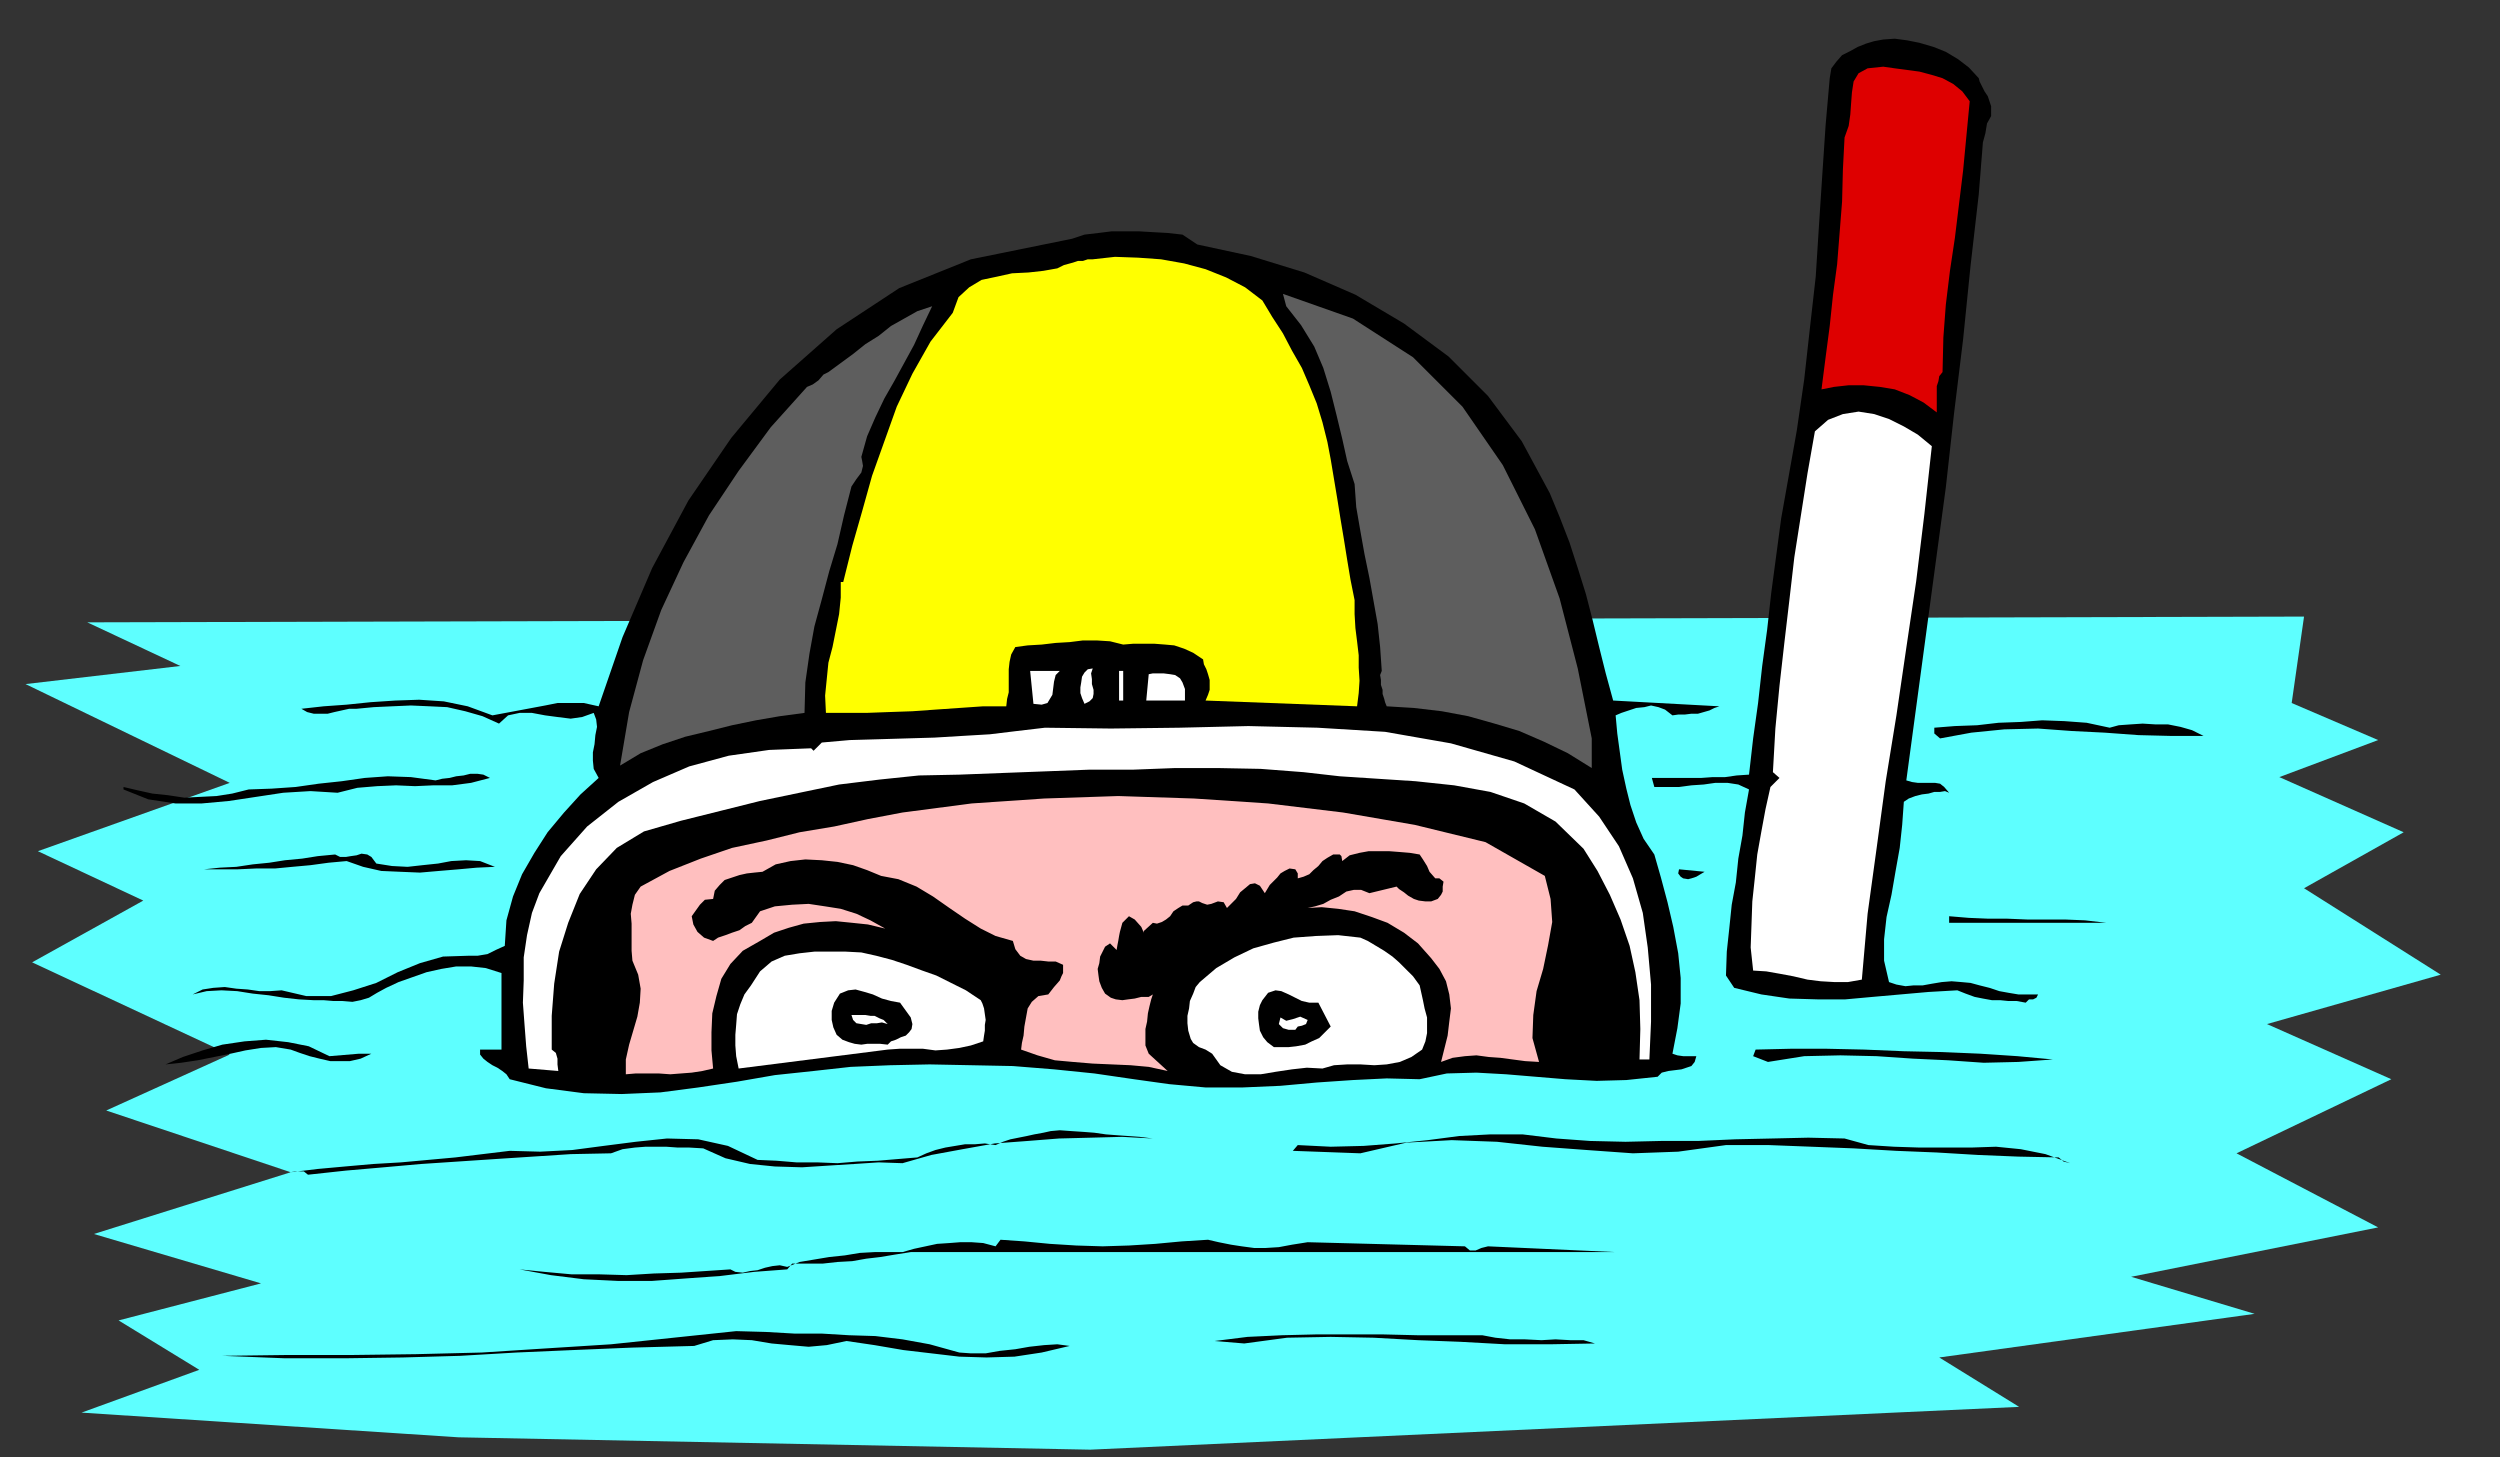 <?xml version="1.0" encoding="UTF-8" standalone="no"?>
<svg
   xmlns:dc="http://purl.org/dc/elements/1.1/"
   xmlns:cc="http://creativecommons.org/ns#"
   xmlns:rdf="http://www.w3.org/1999/02/22-rdf-syntax-ns#"
   xmlns:svg="http://www.w3.org/2000/svg"
   xmlns="http://www.w3.org/2000/svg"
   xmlns:sodipodi="http://sodipodi.sourceforge.net/DTD/sodipodi-0.dtd"
   xmlns:inkscape="http://www.inkscape.org/namespaces/inkscape"
   version="1.0"
   width="129.808mm"
   height="75.655mm"
   id="svg71"
   sodipodi:docname="GC001270.WMF">
  <rect width="100%" height="100%" fill="#333333" stroke="none"/>
  <sodipodi:namedview
     pagecolor="#ffffff"
     bordercolor="#666666"
     borderopacity="1"
     objecttolerance="10"
     gridtolerance="10"
     guidetolerance="10"
     inkscape:pageopacity="0"
     inkscape:pageshadow="2"
     inkscape:window-width="640"
     inkscape:window-height="480"
     id="namedview73" />
  <defs
     id="defs3">
    <pattern
       id="WMFhbasepattern"
       patternUnits="userSpaceOnUse"
       width="6"
       height="6"
       x="0"
       y="0" />
  </defs>
  <path
     style="fill:#5effff;fill-rule:evenodd;fill-opacity:1;stroke:none;"
     d="  M 17.13,122.132   L 452.156,121.001   L 449.732,137.964   L 466.7,145.234   L 447.308,152.503   L 471.71,163.327   L 452.156,174.313   L 478.982,191.275   L 444.884,200.968   L 469.286,211.792   L 438.905,226.332   L 466.7,240.871   L 418.22,250.564   L 442.46,257.834   L 380.568,266.396   L 396.243,276.089   L 213.958,284.49   L 90.011,282.067   L 15.998,277.22   L 39.107,268.819   L 23.27,259.126   L 51.227,251.857   L 18.422,242.164   L 57.045,230.047   L 20.846,217.931   L 45.086,206.946   L 6.302,188.852   L 28.118,176.736   L 7.434,167.043   L 45.086,153.634   L 5.01,134.248   L 35.39,130.694   L 17.13,122.132  z "
     id="path5" />
  <path
     style="fill:#000000;fill-rule:evenodd;fill-opacity:1;stroke:none;"
     d="  M 388.324,15.347   L 388.486,15.993   L 388.971,16.963   L 389.456,17.932   L 390.102,18.901   L 390.425,19.871   L 390.748,20.84   L 390.748,21.809   L 390.748,22.779   L 389.94,24.233   L 389.617,26.171   L 389.132,27.948   L 388.971,30.048   L 388.809,31.987   L 388.648,34.087   L 388.486,36.026   L 388.324,38.126   L 386.708,52.181   L 385.254,66.559   L 383.476,81.098   L 381.86,95.638   L 379.921,110.016   L 377.982,124.394   L 376.043,138.772   L 374.104,153.15   L 375.235,153.473   L 376.366,153.634   L 377.497,153.634   L 378.79,153.634   L 379.76,153.634   L 380.729,153.796   L 381.537,154.442   L 382.507,155.573   L 381.699,155.25   L 380.729,155.411   L 379.598,155.411   L 378.467,155.734   L 377.174,155.896   L 375.881,156.219   L 374.588,156.704   L 373.619,157.35   L 373.296,161.873   L 372.811,166.397   L 372.003,170.92   L 371.195,175.605   L 370.225,179.967   L 369.74,184.329   L 369.74,188.529   L 370.71,192.729   L 372.164,193.214   L 373.942,193.537   L 375.558,193.375   L 377.336,193.375   L 379.113,193.052   L 381.052,192.729   L 382.992,192.568   L 384.931,192.729   L 386.708,192.891   L 388.486,193.375   L 390.425,193.86   L 392.364,194.506   L 394.142,194.829   L 396.081,195.153   L 398.02,195.153   L 399.96,195.153   L 399.636,195.799   L 398.99,196.122   L 398.182,196.122   L 397.536,196.768   L 395.758,196.445   L 394.142,196.445   L 392.526,196.283   L 390.91,196.283   L 389.132,195.96   L 387.516,195.637   L 385.739,194.991   L 384.123,194.345   L 378.467,194.668   L 372.972,195.153   L 367.478,195.637   L 362.145,196.122   L 356.651,196.122   L 351.156,195.96   L 345.662,195.153   L 340.329,193.86   L 338.713,191.437   L 338.875,186.752   L 339.36,182.229   L 339.844,177.544   L 340.652,173.182   L 341.137,168.497   L 341.945,163.973   L 342.43,159.45   L 343.238,154.927   L 341.137,153.957   L 339.036,153.634   L 336.612,153.634   L 334.35,153.957   L 331.926,154.119   L 329.502,154.442   L 327.078,154.442   L 324.654,154.442   L 324.169,152.665   L 326.432,152.665   L 328.856,152.665   L 331.28,152.665   L 333.865,152.665   L 336.128,152.503   L 338.552,152.503   L 340.814,152.18   L 343.238,152.019   L 344.046,144.91   L 345.016,137.964   L 345.824,130.694   L 346.793,123.586   L 347.601,116.316   L 348.571,109.046   L 349.54,101.777   L 350.833,94.507   L 352.611,84.491   L 354.065,74.475   L 355.196,64.297   L 356.328,54.281   L 356.974,44.103   L 357.62,34.249   L 358.267,24.556   L 359.075,15.347   L 359.398,13.409   L 360.368,12.116   L 361.499,10.824   L 363.115,10.016   L 364.569,9.208   L 366.185,8.562   L 367.801,8.078   L 369.579,7.754   L 371.841,7.593   L 374.265,7.916   L 376.689,8.401   L 379.436,9.208   L 381.86,10.178   L 384.284,11.632   L 386.385,13.247   L 388.324,15.347  z "
     id="path7" />
  <path
     style="fill:#de0000;fill-rule:evenodd;fill-opacity:1;stroke:none;"
     d="  M 386.547,19.871   L 385.9,26.656   L 385.254,33.441   L 384.446,40.064   L 383.638,46.688   L 382.668,53.15   L 381.86,59.774   L 381.376,66.236   L 381.214,73.021   L 380.568,73.828   L 380.406,74.798   L 380.083,75.767   L 380.083,76.736   L 380.083,77.706   L 380.083,78.675   L 380.083,79.644   L 380.083,80.937   L 377.497,78.998   L 374.75,77.544   L 371.841,76.413   L 368.932,75.929   L 365.7,75.605   L 362.792,75.605   L 359.883,75.929   L 357.459,76.413   L 358.267,70.113   L 359.075,63.974   L 359.721,57.835   L 360.529,51.858   L 361.014,45.719   L 361.499,39.58   L 361.66,33.279   L 361.984,26.979   L 362.792,24.717   L 363.115,22.455   L 363.276,20.194   L 363.438,18.094   L 363.761,15.993   L 364.731,14.378   L 366.508,13.409   L 369.579,13.086   L 371.841,13.409   L 374.265,13.732   L 376.689,14.055   L 379.113,14.701   L 381.214,15.347   L 383.315,16.478   L 385.092,17.932   L 386.547,19.871  z "
     id="path9" />
  <path
     style="fill:#000000;fill-rule:evenodd;fill-opacity:1;stroke:none;"
     d="  M 234.966,47.98   L 245.47,50.242   L 255.974,53.473   L 265.993,57.835   L 275.528,63.489   L 284.254,69.951   L 292.011,77.706   L 298.636,86.591   L 304.131,96.769   L 306.07,101.453   L 308.009,106.462   L 309.625,111.47   L 311.241,116.639   L 312.534,121.647   L 313.827,126.978   L 315.12,132.148   L 316.574,137.479   L 337.42,138.61   L 336.451,138.933   L 335.481,139.418   L 334.35,139.741   L 333.219,140.064   L 331.926,140.064   L 330.633,140.226   L 329.34,140.226   L 328.209,140.387   L 326.755,139.256   L 325.462,138.772   L 324.008,138.448   L 322.715,138.772   L 321.099,138.933   L 319.644,139.418   L 318.19,139.902   L 317.059,140.387   L 317.382,143.941   L 317.867,147.495   L 318.352,151.049   L 319.16,154.765   L 319.968,157.996   L 321.099,161.389   L 322.553,164.62   L 324.654,167.689   L 325.947,172.212   L 327.24,177.059   L 328.371,181.905   L 329.34,187.075   L 329.825,191.922   L 329.825,196.93   L 329.179,201.776   L 328.209,206.784   L 329.179,207.107   L 330.31,207.269   L 331.441,207.269   L 332.896,207.269   L 332.572,208.4   L 331.926,209.207   L 330.956,209.531   L 329.987,209.854   L 328.694,210.015   L 327.401,210.177   L 326.108,210.5   L 325.3,211.308   L 319.16,211.954   L 313.342,212.115   L 307.201,211.792   L 301.384,211.308   L 295.566,210.823   L 289.748,210.5   L 283.931,210.661   L 278.598,211.792   L 272.134,211.631   L 265.509,211.954   L 258.398,212.438   L 251.288,213.085   L 243.854,213.408   L 236.582,213.408   L 229.472,212.762   L 222.523,211.792   L 214.766,210.661   L 206.848,209.854   L 198.768,209.207   L 190.688,209.046   L 182.446,208.884   L 174.689,209.046   L 166.933,209.369   L 159.661,210.177   L 152.065,210.984   L 144.632,212.277   L 137.037,213.408   L 129.603,214.377   L 122.008,214.7   L 114.574,214.539   L 107.141,213.569   L 100.03,211.792   L 99.384,210.823   L 98.576,210.177   L 97.606,209.531   L 96.637,209.046   L 95.667,208.4   L 94.859,207.753   L 94.213,206.946   L 94.213,205.976   L 98.414,205.976   L 98.414,190.952   L 95.344,189.983   L 92.435,189.66   L 89.526,189.66   L 86.618,190.144   L 83.709,190.791   L 80.962,191.76   L 78.214,192.729   L 75.79,193.86   L 74.013,194.829   L 72.397,195.799   L 70.781,196.283   L 69.165,196.607   L 67.226,196.445   L 65.448,196.445   L 63.509,196.283   L 61.57,196.283   L 58.661,196.122   L 55.752,195.799   L 52.682,195.314   L 49.611,194.991   L 46.541,194.506   L 43.47,194.345   L 40.562,194.506   L 37.814,195.153   L 39.754,194.183   L 41.854,193.86   L 44.117,193.699   L 46.379,194.022   L 48.642,194.183   L 50.904,194.506   L 53.005,194.506   L 55.267,194.345   L 60.115,195.476   L 64.963,195.476   L 69.326,194.345   L 73.851,192.891   L 78.053,190.791   L 82.416,189.014   L 86.941,187.721   L 91.95,187.56   L 92.758,187.56   L 93.728,187.56   L 94.697,187.398   L 95.667,187.237   L 97.283,186.429   L 99.061,185.621   L 99.384,180.613   L 100.677,175.928   L 102.454,171.566   L 104.878,167.366   L 107.464,163.327   L 110.696,159.45   L 113.928,155.896   L 117.483,152.665   L 116.513,150.888   L 116.352,149.272   L 116.352,147.657   L 116.675,146.041   L 116.837,144.264   L 117.16,142.649   L 116.998,141.195   L 116.513,139.902   L 114.251,140.71   L 111.989,141.033   L 109.403,140.71   L 106.979,140.387   L 104.393,139.902   L 101.969,139.902   L 99.707,140.387   L 97.929,142.003   L 94.697,140.549   L 91.304,139.579   L 87.749,138.772   L 84.355,138.61   L 80.638,138.448   L 76.922,138.61   L 73.366,138.772   L 69.973,139.095   L 68.518,139.095   L 67.064,139.418   L 65.61,139.741   L 64.317,140.064   L 62.862,140.064   L 61.57,140.064   L 60.277,139.741   L 59.146,139.095   L 63.509,138.61   L 68.034,138.287   L 72.72,137.802   L 77.568,137.479   L 82.254,137.318   L 87.102,137.641   L 91.789,138.61   L 96.637,140.387   L 99.222,139.902   L 101.808,139.418   L 104.393,138.933   L 106.979,138.448   L 109.403,137.964   L 111.989,137.964   L 114.574,137.964   L 117.483,138.61   L 122.169,125.04   L 127.987,111.47   L 135.097,98.222   L 143.501,85.945   L 153.035,74.475   L 164.185,64.62   L 176.467,56.543   L 190.526,50.888   L 210.403,46.85   L 212.827,46.042   L 215.574,45.719   L 218.16,45.396   L 220.907,45.396   L 223.493,45.396   L 226.24,45.557   L 229.149,45.719   L 232.057,46.042   L 234.966,47.98  z "
     id="path11" />
  <path
     style="fill:#ffff00;fill-rule:evenodd;fill-opacity:1;stroke:none;"
     d="  M 247.733,58.966   L 249.672,62.197   L 251.773,65.428   L 253.55,68.82   L 255.489,72.213   L 256.944,75.605   L 258.398,79.16   L 259.529,82.875   L 260.499,86.752   L 261.145,90.145   L 261.792,94.022   L 262.438,97.899   L 263.084,101.938   L 263.731,105.815   L 264.377,109.854   L 265.024,113.731   L 265.832,117.77   L 265.832,120.516   L 265.993,123.263   L 266.317,125.848   L 266.64,128.594   L 266.64,131.017   L 266.801,133.602   L 266.64,136.025   L 266.317,138.61   L 236.582,137.479   L 237.067,136.348   L 237.39,135.379   L 237.39,134.41   L 237.39,133.44   L 237.067,132.31   L 236.744,131.34   L 236.259,130.371   L 236.097,129.402   L 234.158,128.109   L 232.381,127.302   L 230.441,126.655   L 228.664,126.494   L 226.563,126.332   L 224.462,126.332   L 222.361,126.332   L 220.422,126.494   L 217.837,125.848   L 215.251,125.686   L 212.504,125.686   L 209.918,126.009   L 207.171,126.171   L 204.424,126.494   L 201.677,126.655   L 199.253,126.978   L 198.445,128.432   L 198.121,129.886   L 197.96,131.34   L 197.96,132.956   L 197.96,134.41   L 197.96,135.864   L 197.637,137.156   L 197.475,138.61   L 192.95,138.61   L 188.264,138.933   L 183.577,139.256   L 179.053,139.579   L 174.366,139.741   L 170.003,139.902   L 165.801,139.902   L 162.085,139.902   L 161.923,136.51   L 162.246,133.279   L 162.569,130.048   L 163.377,126.978   L 164.024,123.747   L 164.67,120.516   L 164.993,117.285   L 164.993,114.216   L 165.478,114.216   L 167.256,107.108   L 169.195,100.323   L 171.134,93.376   L 173.558,86.591   L 175.982,79.806   L 179.053,73.344   L 182.608,67.043   L 186.971,61.389   L 188.102,58.32   L 190.203,56.381   L 192.627,54.927   L 195.697,54.281   L 198.606,53.635   L 201.838,53.473   L 204.747,53.15   L 207.494,52.665   L 208.787,52.019   L 210.565,51.534   L 211.534,51.211   L 212.504,51.211   L 213.473,50.888   L 214.443,50.888   L 218.806,50.404   L 223.331,50.565   L 227.856,50.888   L 232.381,51.696   L 236.582,52.827   L 240.622,54.442   L 244.339,56.381   L 247.733,58.966  z "
     id="path13" />
  <path
     style="fill:#5e5e5e;fill-rule:evenodd;fill-opacity:1;stroke:none;"
     d="  M 312.372,144.91   L 312.372,150.726   L 307.686,147.818   L 303,145.557   L 298.152,143.457   L 293.304,142.003   L 288.132,140.549   L 282.961,139.579   L 277.467,138.933   L 272.134,138.61   L 271.811,137.802   L 271.649,137.156   L 271.326,136.187   L 271.326,135.379   L 271.003,134.41   L 271.003,133.44   L 270.841,132.471   L 271.164,131.663   L 270.841,126.978   L 270.356,122.455   L 269.548,117.932   L 268.74,113.408   L 267.771,108.723   L 266.963,104.2   L 266.155,99.515   L 265.832,94.991   L 264.377,90.468   L 263.408,86.106   L 262.276,81.421   L 261.145,76.898   L 259.691,72.213   L 257.913,68.013   L 255.328,63.812   L 252.419,60.097   L 251.773,57.673   L 265.509,62.52   L 277.305,70.113   L 287.001,79.806   L 294.92,91.276   L 301.222,103.877   L 306.07,117.447   L 309.625,131.179   L 312.372,144.91  z "
     id="path15" />
  <path
     style="fill:#5e5e5e;fill-rule:evenodd;fill-opacity:1;stroke:none;"
     d="  M 182.931,60.097   L 181.153,63.812   L 179.376,67.69   L 177.437,71.244   L 175.497,74.798   L 173.558,78.19   L 171.781,81.906   L 170.165,85.622   L 169.033,89.66   L 169.195,90.468   L 169.357,91.437   L 169.195,92.084   L 169.033,92.73   L 168.064,94.022   L 167.094,95.476   L 165.64,101.13   L 164.347,106.785   L 162.731,112.116   L 161.277,117.608   L 159.822,122.94   L 158.853,128.271   L 158.045,133.925   L 157.883,139.902   L 153.035,140.549   L 148.349,141.356   L 143.662,142.326   L 139.137,143.457   L 134.451,144.587   L 130.088,146.041   L 125.725,147.818   L 121.685,150.242   L 123.462,139.741   L 126.209,129.563   L 129.765,119.709   L 134.128,110.339   L 139.137,101.13   L 144.955,92.407   L 151.257,83.845   L 158.368,75.929   L 159.499,75.444   L 160.63,74.636   L 161.6,73.505   L 162.569,73.021   L 164.993,71.244   L 167.417,69.467   L 169.841,67.528   L 172.427,65.912   L 174.851,63.974   L 177.437,62.52   L 180.022,61.066   L 182.931,60.097  z "
     id="path17" />
  <path
     style="fill:#ffffff;fill-rule:evenodd;fill-opacity:1;stroke:none;"
     d="  M 379.113,87.56   L 377.659,100.807   L 376.043,114.054   L 374.104,127.14   L 372.164,140.387   L 370.064,153.311   L 368.286,166.397   L 366.508,179.321   L 365.377,192.245   L 362.63,192.729   L 360.044,192.729   L 357.297,192.568   L 354.712,192.245   L 351.964,191.598   L 349.379,191.114   L 346.632,190.629   L 344.046,190.468   L 343.561,185.944   L 343.723,181.421   L 343.884,176.897   L 344.369,172.374   L 344.854,167.689   L 345.662,163.166   L 346.47,158.804   L 347.44,154.442   L 349.217,152.665   L 347.924,151.534   L 348.409,142.972   L 349.217,134.571   L 350.187,126.009   L 351.156,117.77   L 352.126,109.369   L 353.419,101.13   L 354.712,92.891   L 356.166,84.652   L 358.752,82.391   L 361.66,81.26   L 364.731,80.775   L 367.801,81.26   L 370.71,82.229   L 373.619,83.683   L 376.366,85.298   L 379.113,87.56  z "
     id="path19" />
  <path
     style="fill:#ffffff;fill-rule:evenodd;fill-opacity:1;stroke:none;"
     d="  M 214.443,131.179   L 214.12,132.148   L 214.281,133.279   L 214.281,134.248   L 214.605,135.379   L 214.605,136.187   L 214.443,136.995   L 213.797,137.641   L 212.827,138.125   L 212.342,136.995   L 212.019,136.025   L 212.019,134.894   L 212.181,133.925   L 212.342,132.794   L 212.827,131.986   L 213.473,131.34   L 214.443,131.179  z "
     id="path21" />
  <path
     style="fill:#ffffff;fill-rule:evenodd;fill-opacity:1;stroke:none;"
     d="  M 207.979,131.663   L 207.171,132.471   L 206.848,133.764   L 206.686,135.056   L 206.525,136.348   L 206.04,137.156   L 205.555,137.964   L 204.424,138.287   L 202.808,138.125   L 202.161,131.663   L 207.979,131.663  z "
     id="path23" />
  <path
     style="fill:#ffffff;fill-rule:evenodd;fill-opacity:1;stroke:none;"
     d="  M 219.614,131.663   L 220.422,131.663   L 220.422,137.479   L 219.614,137.479   L 219.614,131.663  z "
     id="path25" />
  <path
     style="fill:#ffffff;fill-rule:evenodd;fill-opacity:1;stroke:none;"
     d="  M 232.542,135.217   L 232.542,137.479   L 224.947,137.479   L 225.432,132.31   L 226.24,132.148   L 227.371,132.148   L 228.341,132.148   L 229.633,132.31   L 230.603,132.471   L 231.573,133.117   L 232.057,133.925   L 232.542,135.217  z "
     id="path27" />
  <path
     style="fill:#000000;fill-rule:evenodd;fill-opacity:1;stroke:none;"
     d="  M 432.441,144.426   L 426.139,144.426   L 419.675,144.264   L 413.049,143.78   L 406.585,143.457   L 399.96,142.972   L 393.334,143.133   L 386.87,143.78   L 380.729,144.91   L 379.598,143.941   L 379.598,142.81   L 383.638,142.487   L 388.001,142.326   L 392.203,141.841   L 396.566,141.679   L 400.768,141.356   L 405.131,141.518   L 409.494,141.841   L 414.019,142.81   L 415.796,142.326   L 418.059,142.164   L 420.483,142.003   L 423.068,142.164   L 425.492,142.164   L 427.916,142.649   L 430.179,143.295   L 432.441,144.426  z "
     id="path29" />
  <path
     style="fill:#ffffff;fill-rule:evenodd;fill-opacity:1;stroke:none;"
     d="  M 308.979,154.927   L 313.827,160.258   L 317.705,166.074   L 320.452,172.374   L 322.392,179.159   L 323.361,185.944   L 324.008,193.214   L 324.008,200.484   L 323.684,207.915   L 321.745,207.915   L 321.907,201.938   L 321.745,196.283   L 320.937,190.791   L 319.806,185.621   L 318.028,180.451   L 315.928,175.605   L 313.504,170.92   L 310.756,166.558   L 305.262,161.227   L 299.121,157.673   L 292.496,155.411   L 285.385,154.119   L 277.79,153.311   L 270.356,152.826   L 262.923,152.342   L 255.813,151.534   L 247.409,150.888   L 239.006,150.726   L 230.603,150.726   L 222.2,151.049   L 213.635,151.049   L 205.232,151.372   L 196.667,151.696   L 188.264,152.019   L 180.345,152.18   L 172.589,152.988   L 164.67,153.957   L 156.913,155.573   L 149.157,157.188   L 141.4,159.127   L 133.643,161.065   L 126.371,163.166   L 121.038,166.397   L 116.998,170.597   L 113.766,175.443   L 111.504,181.098   L 109.726,186.752   L 108.757,193.052   L 108.272,199.353   L 108.272,205.976   L 109.08,206.623   L 109.403,207.753   L 109.403,208.884   L 109.565,210.177   L 103.747,209.692   L 103.262,205.33   L 102.939,201.13   L 102.616,196.768   L 102.777,192.406   L 102.777,187.883   L 103.424,183.521   L 104.393,179.159   L 105.848,175.282   L 110.049,168.012   L 115.221,162.196   L 121.361,157.35   L 128.149,153.473   L 135.259,150.403   L 143.016,148.303   L 150.934,147.172   L 159.176,146.849   L 159.661,147.334   L 161.277,145.718   L 166.771,145.234   L 172.427,145.072   L 177.921,144.91   L 183.416,144.749   L 188.749,144.426   L 194.243,144.103   L 199.576,143.457   L 205.07,142.81   L 217.998,142.972   L 231.411,142.81   L 244.985,142.487   L 258.56,142.81   L 271.811,143.618   L 284.739,145.88   L 297.182,149.434   L 308.979,154.927  z "
     id="path31" />
  <path
     style="fill:#000000;fill-rule:evenodd;fill-opacity:1;stroke:none;"
     d="  M 96.152,152.665   L 92.435,153.634   L 88.718,154.119   L 85.002,154.119   L 81.446,154.28   L 77.73,154.119   L 74.013,154.28   L 70.134,154.603   L 66.256,155.573   L 60.923,155.25   L 55.59,155.573   L 50.258,156.381   L 44.925,157.188   L 39.592,157.673   L 34.421,157.673   L 29.088,156.865   L 24.24,154.927   L 24.24,154.442   L 26.987,155.088   L 29.896,155.734   L 32.966,156.057   L 36.198,156.542   L 39.269,156.381   L 42.501,156.219   L 45.571,155.734   L 48.803,154.927   L 53.328,154.765   L 58.014,154.442   L 62.539,153.796   L 67.064,153.311   L 71.589,152.665   L 76.114,152.342   L 80.638,152.503   L 85.486,153.15   L 86.779,152.826   L 88.234,152.665   L 89.526,152.342   L 90.981,152.18   L 92.273,151.857   L 93.728,151.857   L 94.859,152.019   L 96.152,152.665  z "
     id="path33" />
  <path
     style="fill:#ffbfbf;fill-rule:evenodd;fill-opacity:1;stroke:none;"
     d="  M 303.161,171.889   L 304.292,176.413   L 304.616,180.936   L 303.808,185.46   L 302.838,190.144   L 301.545,194.506   L 300.899,199.191   L 300.737,203.715   L 302.03,208.4   L 299.283,208.238   L 296.859,207.915   L 294.435,207.592   L 292.172,207.43   L 289.748,207.107   L 287.486,207.269   L 285.062,207.592   L 282.8,208.4   L 283.446,205.815   L 284.092,203.23   L 284.416,200.484   L 284.739,197.899   L 284.416,195.153   L 283.769,192.568   L 282.476,190.144   L 280.86,188.044   L 278.275,185.136   L 275.528,183.036   L 272.296,181.098   L 269.225,179.967   L 265.832,178.836   L 262.6,178.351   L 259.368,178.028   L 256.621,178.19   L 258.075,177.867   L 259.691,177.382   L 261.145,176.574   L 262.761,175.928   L 264.216,174.959   L 265.67,174.636   L 267.125,174.636   L 268.74,175.282   L 274.073,173.989   L 274.558,174.474   L 275.528,175.12   L 276.336,175.767   L 277.467,176.413   L 278.436,176.736   L 279.729,176.897   L 280.86,176.897   L 282.153,176.413   L 282.8,175.605   L 283.123,174.959   L 283.123,173.989   L 283.284,173.02   L 282.476,172.374   L 281.668,172.374   L 280.537,171.082   L 280.052,169.951   L 279.244,168.658   L 278.598,167.689   L 276.659,167.366   L 274.72,167.204   L 272.619,167.043   L 270.68,167.043   L 268.579,167.043   L 266.801,167.366   L 264.862,167.851   L 263.408,168.981   L 263.246,168.012   L 262.923,167.689   L 261.63,167.689   L 260.499,168.335   L 259.529,168.981   L 258.721,169.951   L 257.752,170.758   L 256.944,171.566   L 255.813,172.051   L 254.681,172.374   L 254.681,171.405   L 254.197,170.597   L 253.065,170.435   L 252.096,170.92   L 251.288,171.405   L 250.641,172.212   L 249.187,173.666   L 248.217,175.282   L 247.248,173.828   L 246.278,173.343   L 245.309,173.505   L 244.339,174.313   L 243.369,175.12   L 242.561,176.413   L 241.592,177.382   L 240.784,178.19   L 240.137,177.059   L 239.006,176.897   L 237.713,177.382   L 236.905,177.544   L 236.421,177.382   L 235.936,177.22   L 235.289,176.897   L 234.805,176.897   L 234.158,177.059   L 233.189,177.705   L 232.057,177.705   L 231.249,178.19   L 230.28,178.836   L 229.633,179.805   L 228.825,180.451   L 228.017,180.936   L 227.048,181.259   L 226.24,181.098   L 224.462,182.713   L 224.462,183.036   L 223.977,181.905   L 222.685,180.451   L 221.553,179.805   L 220.261,181.098   L 219.776,182.875   L 219.614,183.683   L 219.453,184.652   L 219.291,185.46   L 219.129,186.429   L 217.837,185.136   L 216.867,185.783   L 216.382,186.752   L 215.897,187.721   L 215.736,189.014   L 215.413,190.144   L 215.574,191.437   L 215.736,192.568   L 216.221,193.86   L 216.867,194.991   L 217.998,195.799   L 218.968,196.122   L 220.261,196.283   L 221.392,196.122   L 222.685,195.96   L 223.977,195.637   L 225.432,195.637   L 226.24,195.153   L 225.917,196.122   L 225.593,197.414   L 225.27,198.868   L 225.109,200.484   L 224.785,201.938   L 224.785,203.553   L 224.785,205.169   L 225.432,206.784   L 229.149,210.177   L 225.432,209.369   L 221.877,209.046   L 218.16,208.884   L 214.443,208.723   L 210.565,208.4   L 207.009,208.077   L 203.616,207.107   L 200.384,205.976   L 200.545,204.684   L 200.869,203.23   L 201.03,201.453   L 201.353,199.676   L 201.677,197.899   L 202.485,196.607   L 203.777,195.476   L 205.717,195.153   L 206.848,193.699   L 207.979,192.406   L 208.302,191.598   L 208.625,190.952   L 208.625,190.144   L 208.625,189.337   L 207.171,188.691   L 205.717,188.691   L 204.262,188.529   L 202.808,188.529   L 201.353,188.206   L 200.222,187.56   L 199.253,186.267   L 198.768,184.652   L 195.374,183.683   L 192.465,182.229   L 189.395,180.29   L 186.325,178.19   L 183.093,175.928   L 179.861,173.989   L 176.305,172.536   L 172.912,171.889   L 170.165,170.758   L 167.417,169.789   L 164.347,169.143   L 161.277,168.82   L 158.045,168.658   L 155.136,168.981   L 152.227,169.628   L 149.641,171.082   L 148.025,171.243   L 146.571,171.405   L 145.117,171.728   L 143.662,172.212   L 142.208,172.697   L 141.238,173.666   L 140.269,174.797   L 139.945,176.413   L 138.329,176.574   L 137.36,177.544   L 136.552,178.674   L 135.744,179.805   L 136.067,181.421   L 136.875,182.875   L 138.168,184.006   L 139.945,184.652   L 140.915,184.006   L 142.369,183.521   L 143.662,183.036   L 145.117,182.552   L 146.248,181.744   L 147.541,181.098   L 148.349,179.967   L 149.157,178.836   L 152.065,177.867   L 155.459,177.544   L 158.691,177.382   L 161.923,177.867   L 164.993,178.351   L 168.064,179.321   L 170.811,180.613   L 173.72,182.229   L 170.326,181.421   L 167.256,181.098   L 164.024,180.775   L 160.953,180.936   L 157.721,181.259   L 154.813,182.067   L 151.904,183.036   L 149.157,184.652   L 145.763,186.59   L 143.339,189.175   L 141.561,192.083   L 140.592,195.476   L 139.784,198.868   L 139.622,202.584   L 139.622,206.138   L 139.945,209.692   L 137.845,210.177   L 135.744,210.5   L 133.643,210.661   L 131.542,210.823   L 129.28,210.661   L 127.017,210.661   L 124.755,210.661   L 122.816,210.823   L 122.816,207.915   L 123.462,205.007   L 124.27,202.261   L 125.078,199.514   L 125.563,196.768   L 125.725,194.022   L 125.24,191.275   L 124.109,188.529   L 123.947,186.59   L 123.947,184.813   L 123.947,183.036   L 123.947,181.259   L 123.785,179.321   L 124.109,177.544   L 124.593,175.605   L 125.725,173.989   L 131.381,170.92   L 137.521,168.497   L 143.662,166.397   L 150.449,164.943   L 156.913,163.327   L 163.701,162.196   L 170.326,160.742   L 177.113,159.45   L 190.688,157.673   L 204.909,156.704   L 219.453,156.219   L 234.32,156.704   L 248.864,157.673   L 263.569,159.45   L 277.628,161.873   L 291.526,165.266   L 303.161,171.889  z "
     id="path35" />
  <path
     style="fill:#000000;fill-rule:evenodd;fill-opacity:1;stroke:none;"
     d="  M 73.851,169.466   L 76.922,169.951   L 79.992,170.112   L 82.901,169.789   L 85.971,169.466   L 88.557,168.981   L 91.465,168.82   L 94.213,168.981   L 97.121,170.112   L 93.566,170.274   L 90.011,170.597   L 86.133,170.92   L 82.416,171.243   L 78.538,171.082   L 74.821,170.92   L 71.266,170.112   L 68.034,168.981   L 64.478,169.305   L 60.923,169.789   L 57.368,170.112   L 53.974,170.435   L 50.258,170.435   L 46.702,170.597   L 43.309,170.597   L 40.077,170.597   L 43.147,170.274   L 46.379,170.112   L 49.611,169.628   L 52.843,169.305   L 55.914,168.82   L 59.307,168.497   L 62.378,168.012   L 65.771,167.689   L 66.741,168.174   L 67.872,168.174   L 68.842,168.012   L 69.973,167.851   L 70.942,167.527   L 72.074,167.689   L 72.882,168.174   L 73.851,169.466  z "
     id="path37" />
  <path
     style="fill:#000000;fill-rule:evenodd;fill-opacity:1;stroke:none;"
     d="  M 334.512,171.082   L 333.704,171.566   L 332.896,172.051   L 331.926,172.374   L 331.28,172.536   L 330.31,172.374   L 329.825,172.051   L 329.34,171.405   L 329.502,170.597   L 334.512,171.082  z "
     id="path39" />
  <path
     style="fill:#000000;fill-rule:evenodd;fill-opacity:1;stroke:none;"
     d="  M 413.372,181.098   L 382.507,181.098   L 382.507,179.805   L 386.385,180.128   L 390.264,180.29   L 393.98,180.29   L 397.859,180.451   L 401.576,180.451   L 405.292,180.451   L 409.171,180.613   L 413.372,181.098  z "
     id="path41" />
  <path
     style="fill:#ffffff;fill-rule:evenodd;fill-opacity:1;stroke:none;"
     d="  M 278.598,193.375   L 278.921,194.829   L 279.244,196.283   L 279.568,197.899   L 280.052,199.676   L 280.052,201.13   L 280.052,202.745   L 279.729,204.361   L 279.083,205.976   L 276.982,207.43   L 274.72,208.4   L 272.134,208.884   L 269.71,209.046   L 266.963,208.884   L 264.377,208.884   L 261.792,209.046   L 259.529,209.692   L 256.459,209.531   L 253.55,209.854   L 250.318,210.338   L 247.409,210.823   L 244.339,210.823   L 241.753,210.338   L 239.491,209.046   L 237.875,206.784   L 236.582,205.976   L 235.289,205.492   L 234.158,204.684   L 233.673,203.876   L 233.189,202.261   L 233.027,200.807   L 233.027,199.353   L 233.35,197.899   L 233.512,196.445   L 234.158,194.991   L 234.643,193.699   L 235.451,192.729   L 238.683,189.983   L 242.238,187.883   L 245.955,186.106   L 249.995,184.975   L 253.873,184.006   L 258.237,183.683   L 262.6,183.521   L 266.963,184.006   L 268.417,184.652   L 270.033,185.621   L 271.649,186.59   L 273.265,187.721   L 274.558,188.852   L 276.012,190.306   L 277.305,191.598   L 278.598,193.375  z "
     id="path43" />
  <path
     style="fill:#ffffff;fill-rule:evenodd;fill-opacity:1;stroke:none;"
     d="  M 192.465,196.283   L 192.789,196.93   L 193.112,197.899   L 193.273,199.03   L 193.435,200.161   L 193.273,201.13   L 193.273,202.261   L 193.112,203.23   L 192.95,204.361   L 190.526,205.169   L 188.264,205.653   L 185.84,205.976   L 183.577,206.138   L 181.153,205.815   L 178.891,205.815   L 176.467,205.815   L 174.205,205.976   L 144.955,209.692   L 144.47,207.269   L 144.309,205.169   L 144.309,203.069   L 144.47,201.13   L 144.632,199.03   L 145.278,197.091   L 146.086,195.153   L 147.379,193.375   L 149.157,190.629   L 151.419,188.691   L 154.005,187.56   L 156.913,187.075   L 159.822,186.752   L 163.054,186.752   L 165.963,186.752   L 169.033,186.913   L 171.942,187.56   L 175.013,188.367   L 177.921,189.337   L 180.992,190.468   L 183.739,191.437   L 186.648,192.891   L 189.557,194.345   L 192.465,196.283  z "
     id="path45" />
  <path
     style="fill:#000000;fill-rule:evenodd;fill-opacity:1;stroke:none;"
     d="  M 178.729,199.676   L 179.053,200.968   L 178.891,201.938   L 178.406,202.584   L 177.76,203.23   L 176.79,203.553   L 175.821,204.038   L 174.851,204.361   L 174.205,205.007   L 172.75,204.846   L 171.619,204.846   L 170.165,204.846   L 169.033,205.007   L 167.741,204.846   L 166.609,204.522   L 165.317,204.038   L 164.185,203.069   L 163.539,201.615   L 163.216,200.161   L 163.216,198.384   L 163.701,196.768   L 164.832,194.991   L 166.448,194.345   L 167.902,194.183   L 169.68,194.668   L 171.296,195.153   L 173.073,195.96   L 174.851,196.445   L 176.629,196.768   L 178.729,199.676  z "
     id="path47" />
  <path
     style="fill:#000000;fill-rule:evenodd;fill-opacity:1;stroke:none;"
     d="  M 261.145,201.453   L 260.014,202.584   L 258.883,203.715   L 257.429,204.361   L 256.136,205.007   L 254.358,205.33   L 252.904,205.492   L 251.288,205.492   L 249.995,205.492   L 248.702,204.522   L 247.894,203.553   L 247.248,202.261   L 247.086,201.13   L 246.925,199.838   L 246.925,198.545   L 247.248,197.253   L 247.733,196.283   L 248.864,194.829   L 250.318,194.345   L 251.449,194.506   L 252.904,195.153   L 254.197,195.799   L 255.489,196.445   L 256.944,196.768   L 258.721,196.768   L 261.145,201.453  z "
     id="path49" />
  <path
     style="fill:#ffffff;fill-rule:evenodd;fill-opacity:1;stroke:none;"
     d="  M 174.205,200.968   L 173.073,200.645   L 172.104,200.807   L 170.973,200.807   L 170.003,201.13   L 169.033,200.968   L 168.064,200.807   L 167.417,200.161   L 167.094,199.191   L 167.902,199.191   L 168.872,199.191   L 169.841,199.191   L 170.811,199.353   L 171.619,199.353   L 172.589,199.838   L 173.397,200.161   L 174.205,200.968  z "
     id="path51" />
  <path
     style="fill:#ffffff;fill-rule:evenodd;fill-opacity:1;stroke:none;"
     d="  M 256.621,200.161   L 256.297,200.968   L 255.489,201.291   L 254.681,201.453   L 254.197,202.099   L 252.904,202.099   L 251.773,201.776   L 250.965,200.968   L 251.288,199.676   L 252.419,200.322   L 253.712,199.999   L 255.166,199.514   L 256.621,200.161  z "
     id="path53" />
  <path
     style="fill:#000000;fill-rule:evenodd;fill-opacity:1;stroke:none;"
     d="  M 70.458,206.784   L 72.882,206.784   L 70.781,207.753   L 68.68,208.238   L 66.741,208.238   L 64.802,208.238   L 62.701,207.753   L 60.762,207.269   L 58.822,206.623   L 57.045,205.976   L 54.136,205.492   L 51.227,205.653   L 48.157,206.138   L 45.248,206.784   L 42.016,207.43   L 38.784,208.077   L 35.552,208.561   L 32.482,208.884   L 35.875,207.43   L 39.754,206.138   L 43.632,205.007   L 47.995,204.361   L 52.197,204.038   L 56.56,204.522   L 60.6,205.33   L 64.64,207.269   L 70.458,206.784  z "
     id="path55" />
  <path
     style="fill:#000000;fill-rule:evenodd;fill-opacity:1;stroke:none;"
     d="  M 402.868,207.915   L 396.081,208.4   L 389.294,208.561   L 382.345,208.077   L 375.396,207.753   L 368.286,207.269   L 361.176,207.107   L 354.065,207.269   L 346.955,208.4   L 344.046,207.269   L 344.531,205.976   L 351.318,205.815   L 358.59,205.815   L 365.862,205.976   L 373.619,206.3   L 381.052,206.461   L 388.648,206.784   L 395.92,207.269   L 402.868,207.915  z "
     id="path57" />
  <path
     style="fill:#000000;fill-rule:evenodd;fill-opacity:1;stroke:none;"
     d="  M 406.262,207.915   L 408.686,208.4   L 406.262,207.915  z "
     id="path59" />
  <path
     style="fill:#000000;fill-rule:evenodd;fill-opacity:1;stroke:none;"
     d="  M 226.24,223.424   L 220.261,223.101   L 214.12,223.262   L 207.817,223.424   L 201.677,223.908   L 195.213,224.393   L 188.91,225.524   L 182.769,226.655   L 177.113,228.27   L 172.427,228.109   L 167.579,228.432   L 162.408,228.755   L 157.398,229.078   L 152.065,228.917   L 147.217,228.432   L 142.369,227.301   L 138.006,225.362   L 135.259,225.201   L 132.997,225.201   L 130.734,225.039   L 128.795,225.039   L 126.694,225.039   L 124.593,225.201   L 122.169,225.524   L 119.907,226.332   L 111.989,226.493   L 104.555,226.978   L 97.121,227.463   L 89.849,227.947   L 82.578,228.432   L 75.306,229.078   L 67.872,229.724   L 60.438,230.532   L 59.63,229.886   L 58.822,229.886   L 57.853,229.886   L 57.045,230.047   L 62.378,229.401   L 67.71,228.917   L 73.205,228.432   L 78.699,228.109   L 84.032,227.624   L 89.365,227.139   L 94.697,226.493   L 100.03,225.847   L 106.009,226.009   L 112.312,225.686   L 118.453,224.878   L 124.755,224.07   L 130.896,223.424   L 137.037,223.585   L 142.854,224.878   L 148.672,227.624   L 152.389,227.786   L 156.267,228.109   L 160.307,228.109   L 164.347,228.27   L 168.225,227.947   L 172.265,227.786   L 176.144,227.463   L 180.022,227.139   L 181.8,226.332   L 183.577,225.686   L 185.517,225.201   L 187.456,224.878   L 189.395,224.555   L 191.334,224.555   L 193.273,224.393   L 195.374,224.716   L 196.829,224.07   L 198.283,223.585   L 199.899,223.262   L 201.515,222.939   L 202.969,222.616   L 204.747,222.293   L 206.201,221.97   L 207.979,221.808   L 210.241,221.97   L 212.665,222.131   L 214.766,222.293   L 217.029,222.616   L 219.129,222.778   L 221.392,222.939   L 223.654,223.101   L 226.24,223.424  z "
     id="path61" />
  <path
     style="fill:#000000;fill-rule:evenodd;fill-opacity:1;stroke:none;"
     d="  M 361.984,223.424   L 366.67,224.716   L 371.68,225.039   L 376.689,225.201   L 381.699,225.201   L 386.87,225.201   L 391.718,225.039   L 396.566,225.524   L 401.414,226.493   L 406.262,228.27   L 404.969,227.947   L 404,227.139   L 396.081,226.978   L 388.163,226.655   L 380.083,226.17   L 372.164,225.847   L 363.761,225.362   L 355.52,225.039   L 347.116,224.716   L 338.713,224.716   L 329.34,226.009   L 320.452,226.332   L 311.403,225.686   L 302.676,225.039   L 293.788,224.07   L 284.9,223.747   L 276.012,224.232   L 266.963,226.332   L 253.712,225.847   L 254.681,224.716   L 261.145,225.039   L 267.609,224.878   L 273.912,224.393   L 280.214,223.747   L 286.355,222.939   L 292.496,222.616   L 298.798,222.616   L 305.424,223.424   L 312.049,223.908   L 318.998,224.07   L 325.947,223.908   L 333.219,223.908   L 340.491,223.585   L 347.763,223.424   L 354.873,223.262   L 361.984,223.424  z "
     id="path63" />
  <path
     style="fill:#000000;fill-rule:evenodd;fill-opacity:1;stroke:none;"
     d="  M 195.374,244.587   L 196.344,243.294   L 201.03,243.618   L 206.04,244.102   L 211.211,244.425   L 216.382,244.587   L 221.553,244.425   L 226.725,244.102   L 231.896,243.618   L 237.067,243.294   L 239.168,243.779   L 241.592,244.264   L 243.693,244.587   L 246.117,244.91   L 248.379,244.91   L 250.965,244.748   L 253.55,244.264   L 256.621,243.779   L 287.486,244.587   L 288.456,245.395   L 289.587,245.395   L 290.718,244.91   L 292.011,244.587   L 317.059,245.718   L 299.283,245.718   L 282.153,245.718   L 265.024,245.718   L 248.379,245.718   L 231.249,245.718   L 214.281,245.718   L 196.667,245.718   L 178.729,245.718   L 175.659,246.202   L 172.75,246.687   L 170.003,247.01   L 167.256,247.495   L 164.347,247.656   L 161.438,247.979   L 158.368,247.979   L 155.459,247.979   L 154.489,249.11   L 148.025,249.595   L 141.4,250.403   L 134.613,250.887   L 127.987,251.372   L 121.2,251.372   L 114.574,251.049   L 108.11,250.241   L 101.969,249.11   L 106.817,249.595   L 112.15,250.08   L 117.483,250.08   L 122.977,250.241   L 128.31,249.918   L 133.643,249.756   L 138.491,249.433   L 143.339,249.11   L 144.309,249.595   L 145.763,249.756   L 147.217,249.433   L 148.672,249.272   L 150.126,248.787   L 151.581,248.464   L 153.035,248.303   L 154.489,248.626   L 156.913,247.656   L 159.822,247.172   L 162.731,246.687   L 165.801,246.364   L 168.71,245.879   L 171.619,245.718   L 174.366,245.718   L 177.113,245.718   L 179.376,245.072   L 181.638,244.587   L 183.901,244.102   L 186.325,243.941   L 188.425,243.779   L 190.688,243.779   L 192.95,243.941   L 195.374,244.587  z "
     id="path65" />
  <path
     style="fill:#000000;fill-rule:evenodd;fill-opacity:1;stroke:none;"
     d="  M 188.264,265.427   L 190.526,265.588   L 193.435,265.588   L 196.182,265.104   L 199.253,264.781   L 202,264.296   L 204.909,263.973   L 207.494,263.811   L 209.918,264.134   L 204.424,265.427   L 199.091,266.235   L 193.597,266.396   L 188.264,266.235   L 182.769,265.588   L 177.275,264.942   L 171.619,263.973   L 166.125,263.165   L 162.246,263.973   L 158.691,264.296   L 154.974,263.973   L 151.419,263.65   L 147.541,263.004   L 143.824,262.842   L 139.945,263.004   L 136.229,264.134   L 124.109,264.458   L 112.473,264.942   L 101.323,265.427   L 90.334,266.073   L 79.022,266.396   L 67.71,266.558   L 55.914,266.558   L 43.632,266.073   L 56.237,265.912   L 69.003,265.912   L 81.608,265.75   L 94.536,265.427   L 107.141,264.619   L 119.907,263.811   L 132.189,262.519   L 144.47,261.227   L 150.288,261.388   L 155.944,261.711   L 161.277,261.711   L 166.609,262.034   L 171.781,262.196   L 177.113,262.842   L 182.446,263.811   L 188.264,265.427  z "
     id="path67" />
  <path
     style="fill:#000000;fill-rule:evenodd;fill-opacity:1;stroke:none;"
     d="  M 313.019,263.65   L 304.131,263.811   L 295.404,263.811   L 286.678,263.327   L 278.275,263.004   L 269.548,262.519   L 261.145,262.357   L 252.581,262.519   L 244.177,263.65   L 238.36,263.165   L 244.824,262.357   L 251.611,262.034   L 258.237,261.873   L 265.024,261.873   L 271.488,261.873   L 278.113,262.034   L 284.416,262.034   L 290.88,262.034   L 293.465,262.519   L 296.374,262.842   L 299.283,262.842   L 302.515,263.004   L 305.262,262.842   L 308.171,263.004   L 310.756,263.004   L 313.019,263.65  z "
     id="path69" />
</svg>
